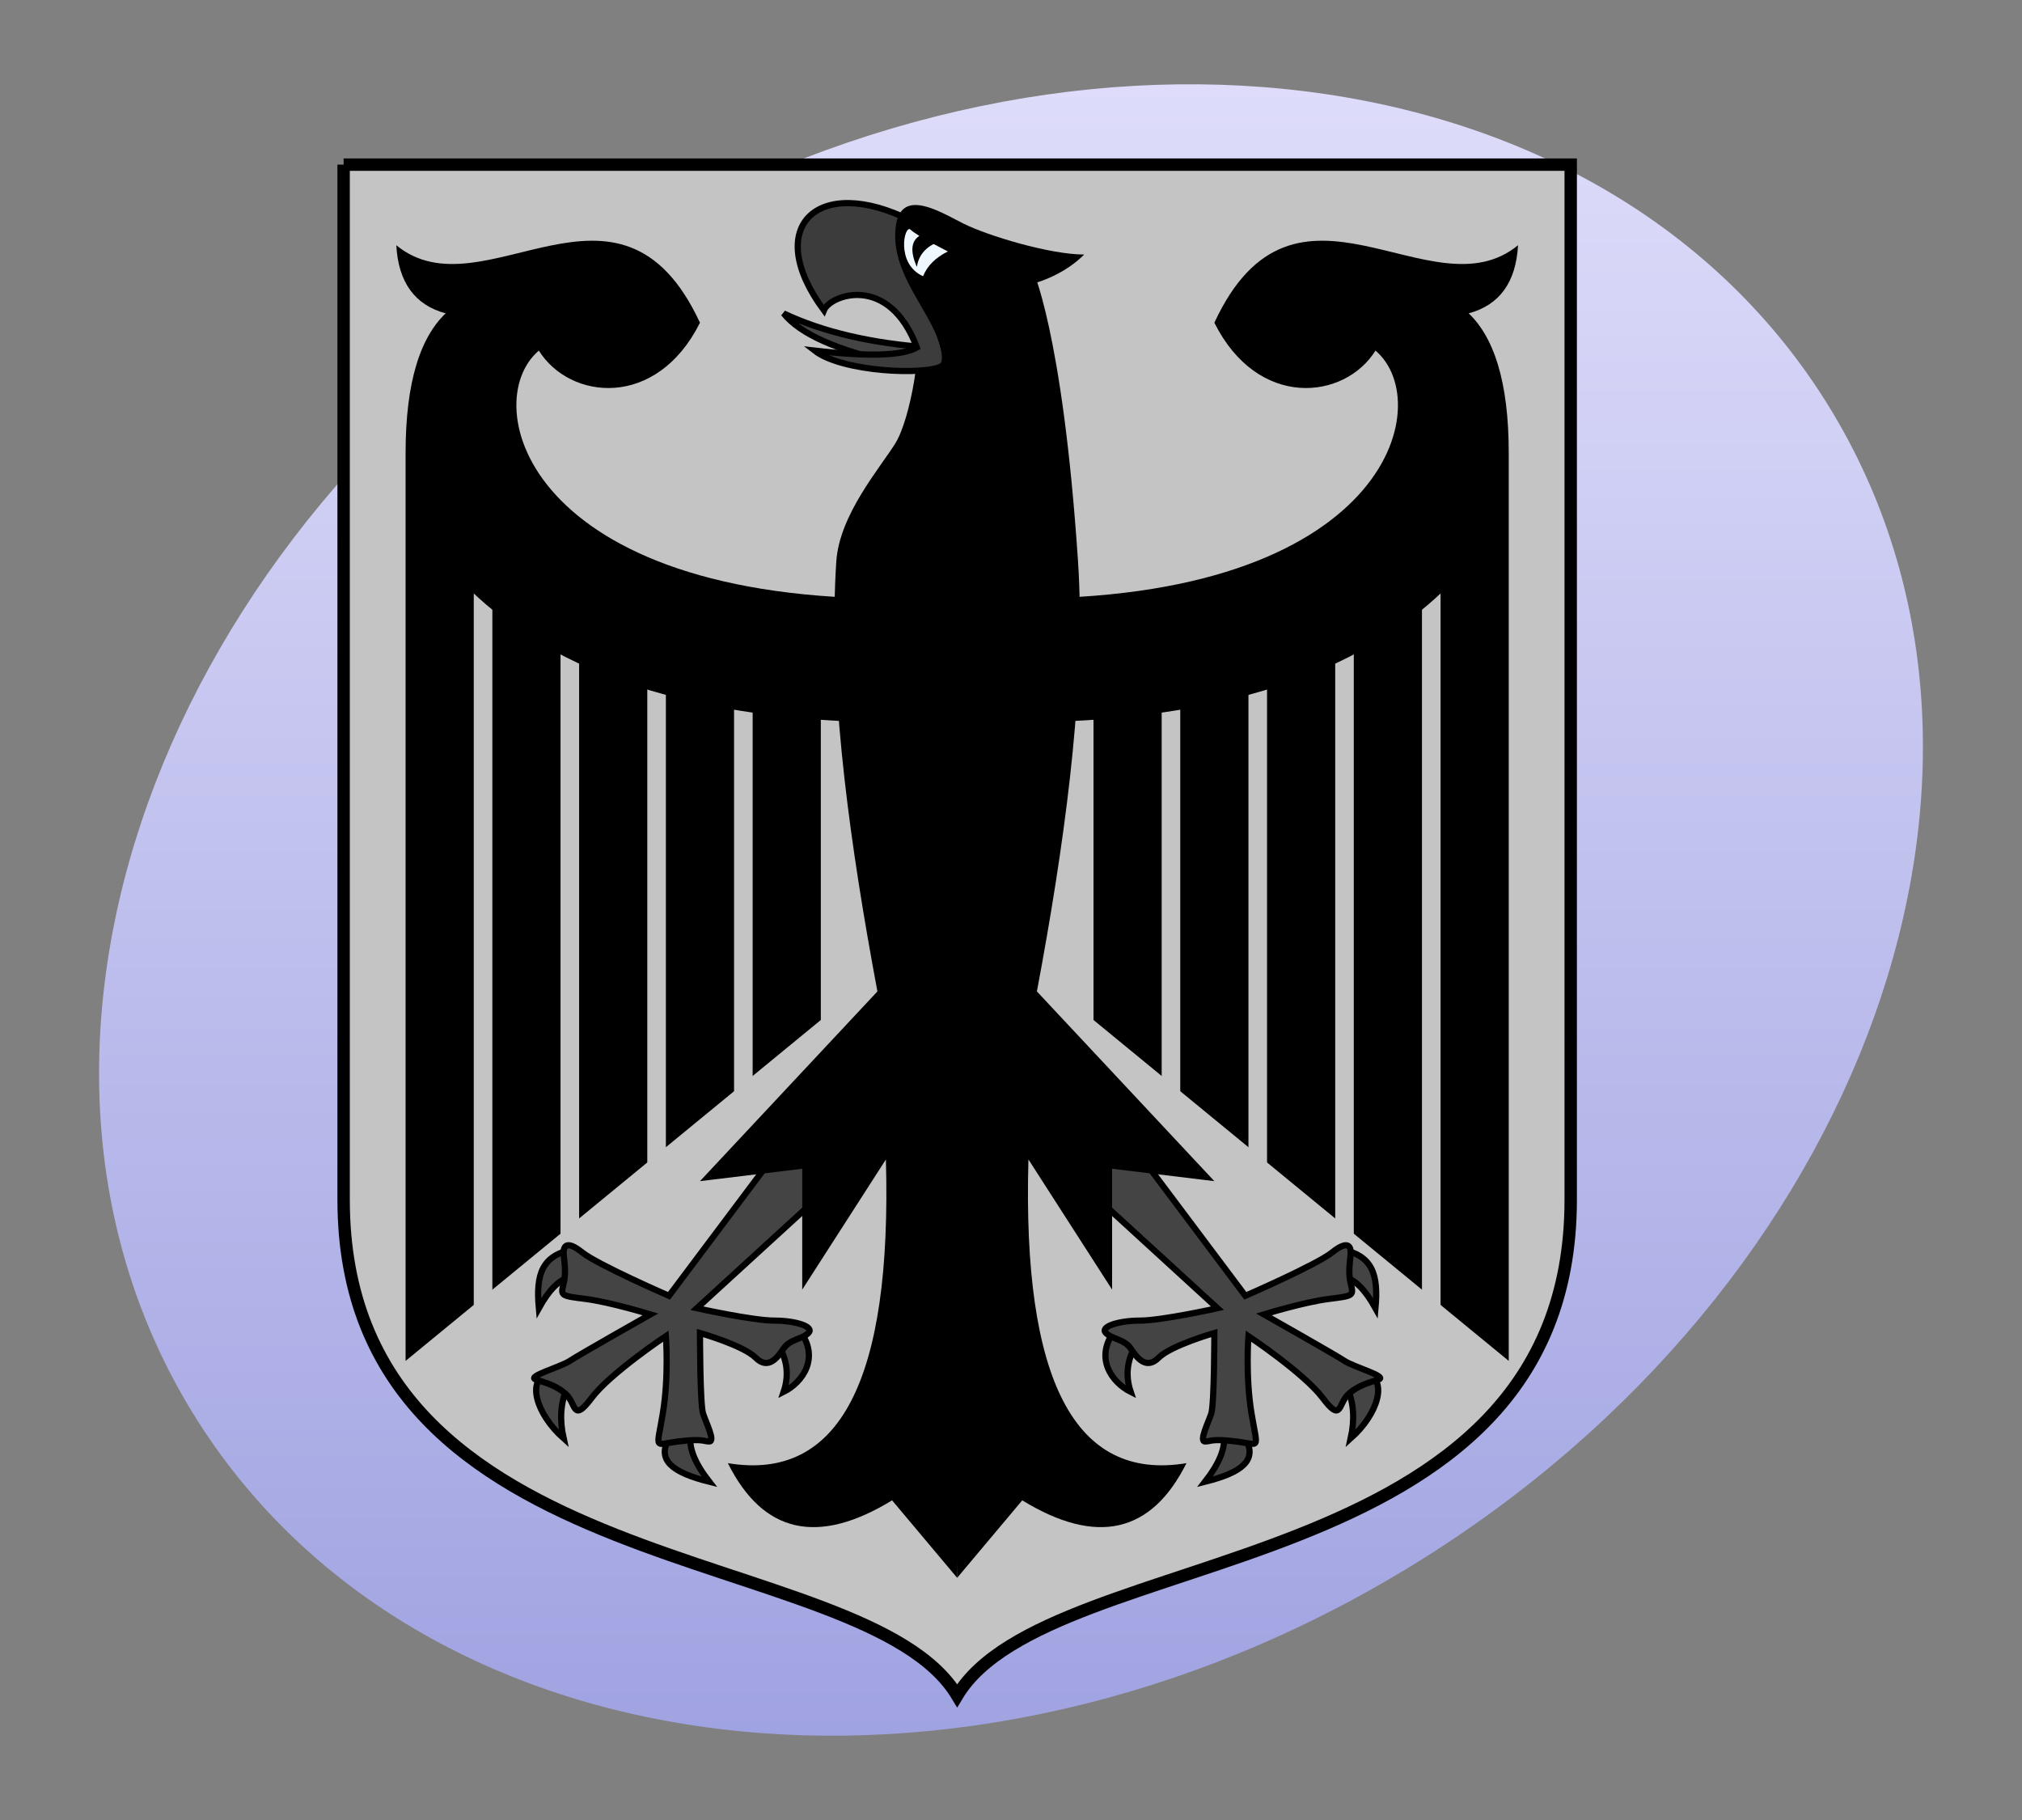 <svg xmlns="http://www.w3.org/2000/svg" xmlns:xlink="http://www.w3.org/1999/xlink" version="1.0" width="400" height="360"><rect width="100%" height="100%" fill="#808080" stroke="none"/><defs><linearGradient x1="92.604" y1="304.51" x2="263.83" y2="26.29" id="b" xlink:href="#a" gradientUnits="userSpaceOnUse"/><linearGradient id="a"><stop style="stop-color:#a0a3e1;stop-opacity:1" offset="0"/><stop style="stop-color:#dedcfa;stop-opacity:1" offset="1"/></linearGradient></defs><path d="M374 169c0 83.947-85.066 152-190 152S-6 252.947-6 169 79.066 17 184 17s190 68.053 190 152z" transform="rotate(-31.609 211.43 146.237)" style="fill:url(#b) #000;fill-opacity:1;stroke:none;stroke-width:3.125;stroke-linecap:butt;stroke-linejoin:round;stroke-miterlimit:4;stroke-dasharray:none;stroke-dashoffset:0;stroke-opacity:1"/><path d="M-198 2v334c0 125 168 110 198 160 30-50 198-35 198-160V2h-396z" style="fill:#c4c4c4;fill-opacity:1;stroke:#000;stroke-width:4" transform="matrix(.613 0 0 .613 189.35 31.344)"/><g style="fill:#000" transform="matrix(.613 0 0 .613 189.35 31.344)"><path d="M-13 50c2 10-2 34-7 42s-18 23-19 38c-5 75 23 184 39 262 16-78 44-187 39-262S24 35 24 35"/><g style="fill:#969696;fill-opacity:1;stroke:#000;stroke-width:2"><path d="M-9 61c-18.667-1.333-34.333-5-47-11 5.333 6.667 17.333 12 36 16" style="fill:#444;fill-opacity:1"/><path d="M-15 20c-30-15-48 2-28 29 2-5 21-12 30 12-4.667 2.667-15.667 3-33 1 9 7 36 8 41 5s-9-28-9-28" style="fill:#3c3c3c;fill-opacity:1"/></g><path d="M22 41c5-1 13-4 19-10-11 0-31-6-39-10s-22-13-22 4S-2 55-5 69"/><path d="M-3 30s-10-5-12-7-5 11 4 15c1.333-3.333 4-6 8-8z" style="fill:#f0f8ff"/><path d="M-10 24c-4.667 1.333-5.667 5-3 11 .667-4.667 4-7.667 10-9"/><g id="d"><path d="M44 160v118l134 110V95c0-22.667-4.667-38-14-46v61"/><path id="c" style="stroke:#c4c4c4;stroke-width:6;stroke-opacity:1" d="M69 125v250"/><use x="28" width="400" height="360" xlink:href="#c"/><use x="56" width="400" height="360" xlink:href="#c"/><use x="84" width="400" height="360" xlink:href="#c"/><path d="M18 182c90 0 128-29 147-51V50c10-2.667 15.333-10 16-22-28 23-72-31-98 25 14 28 42 25 52 9 20 17 4 81-117 80"/><g style="fill:#969696;fill-opacity:1;stroke:#000;stroke-width:2"><path d="M51 378c-7 9-1 17 5 20-2-6-1-11.667 3-17M86 412c.667 4-1.333 9-6 15 12-3 17-7 13-14M126 397c2 4.667 2.333 10 1 16 9-8 12-19 5-21M125 361c3.333.667 6.667 4 10 10 1-11-1-17-11-19" style="fill:#444;fill-opacity:1"/><path d="m37 328 47 43s-18 4-25 4-13 2-11 4 6 2 8 5 5 7 9 3 18-8 18-8 0 23-1 26-4 9-2 9 2-1 10 0 7 3 5-9-1-25-1-25 18 12 24 20 5 2 8-1 7-4 10-5-8-4-11-6-26-15-26-15 13-4 21-5 8-1 7-5 0-8 0-10-1-4-6 0-28 14-28 14l-39-52" style="fill:#444;fill-opacity:1"/></g><path d="m0 458 21-25c24 14.667 41.667 10.667 53-12-36 6-53-26.667-51-98l27 42v-39l33 4-87-93"/></g><use transform="scale(-1 1)" width="400" height="360" xlink:href="#d"/></g></svg>